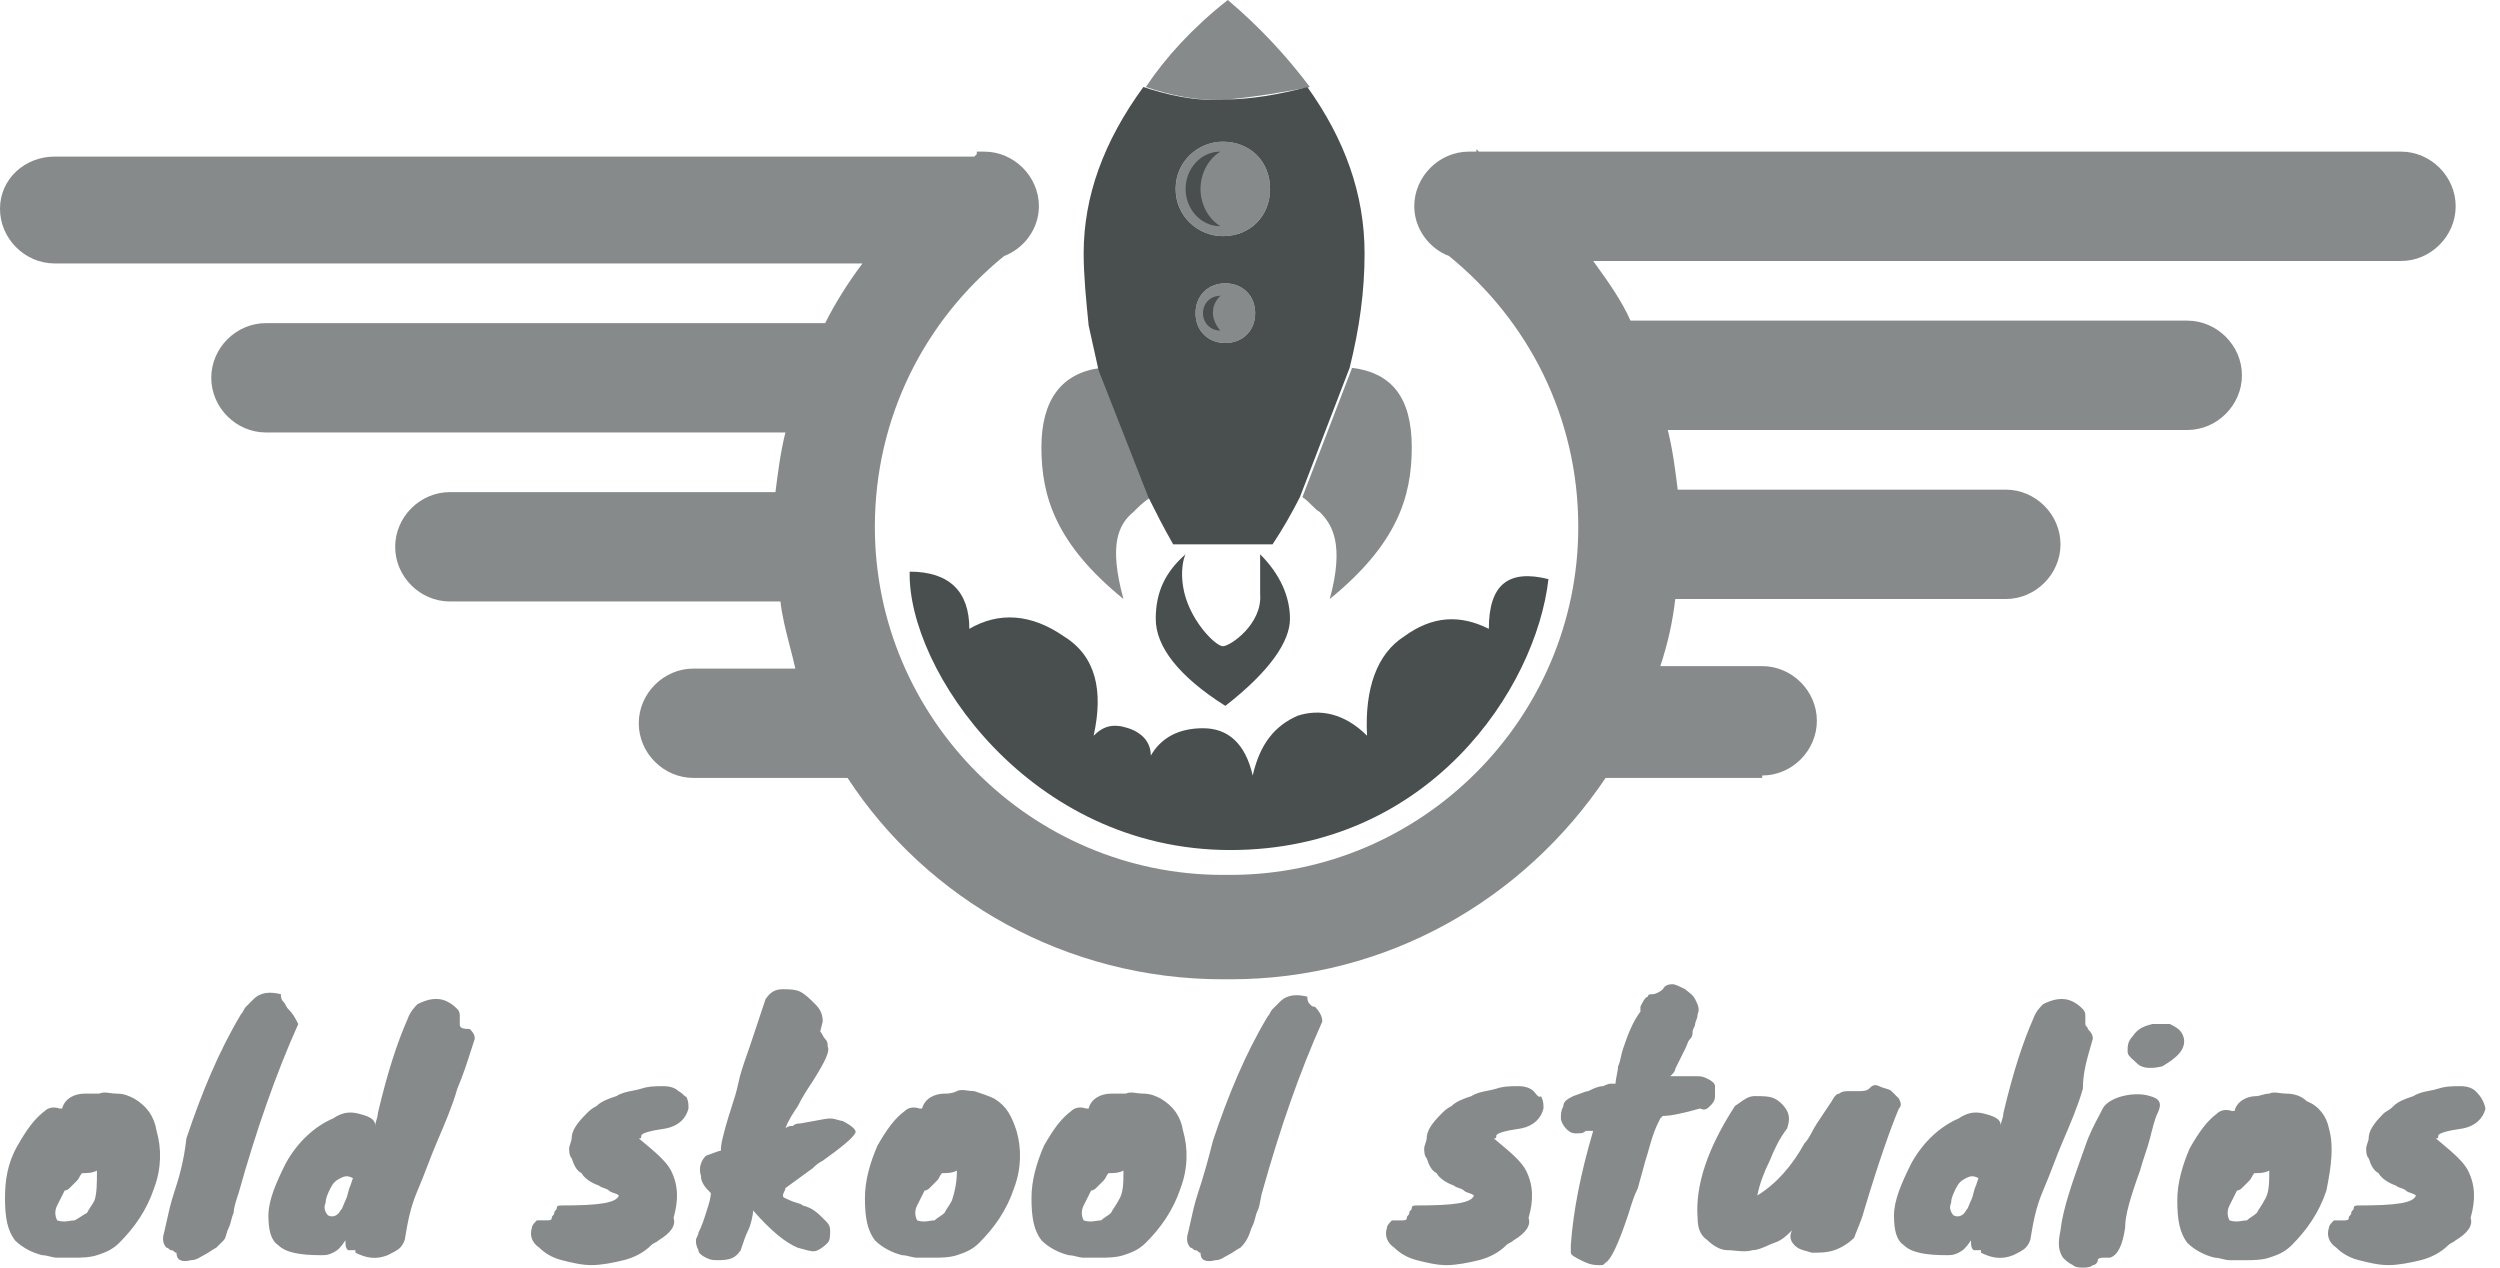 <svg width="71" height="36" viewBox="0 0 71 36" fill="none" xmlns="http://www.w3.org/2000/svg">
<g clip-path="url(#clip0_481_12875)">
<path fill-rule="evenodd" clip-rule="evenodd" d="M37.2 2.471C36.494 2.612 35.647 2.753 34.87 2.824C34.023 2.894 33.176 2.682 32.541 2.471C33.106 1.624 33.882 0.776 34.87 0C35.788 0.776 36.565 1.624 37.2 2.471ZM37.765 17.012C38.188 15.459 37.835 14.894 37.482 14.541C37.412 14.506 37.341 14.435 37.262 14.356C37.182 14.276 37.094 14.188 36.988 14.118L38.4 10.447C39.529 10.588 40.094 11.294 40.094 12.706C40.094 14.118 39.671 15.459 37.765 17.012ZM8.118 28.553C8.136 28.588 8.153 28.623 8.189 28.659C8.33 28.8 8.4 28.941 8.471 29.082C7.836 30.494 7.271 32.118 6.777 33.882C6.706 34.094 6.636 34.306 6.636 34.447C6.6 34.518 6.583 34.588 6.565 34.659C6.547 34.73 6.53 34.8 6.494 34.871C6.463 34.932 6.446 34.994 6.43 35.05C6.41 35.122 6.393 35.184 6.353 35.224L6.141 35.435C6.071 35.471 6.018 35.506 5.965 35.541L5.965 35.541C5.912 35.577 5.859 35.612 5.789 35.647C5.75 35.666 5.717 35.685 5.686 35.703C5.604 35.751 5.538 35.788 5.436 35.788C5.153 35.858 5.012 35.788 5.012 35.577C4.977 35.577 4.959 35.559 4.941 35.542C4.924 35.524 4.906 35.507 4.871 35.507C4.836 35.507 4.818 35.489 4.8 35.471C4.783 35.454 4.765 35.436 4.73 35.436C4.659 35.365 4.589 35.224 4.659 35.012C4.68 34.926 4.702 34.828 4.725 34.72C4.779 34.473 4.843 34.178 4.941 33.882C5.083 33.459 5.224 32.965 5.294 32.33C5.718 31.059 6.212 29.859 6.847 28.8C6.883 28.765 6.9 28.73 6.918 28.694C6.936 28.659 6.953 28.624 6.989 28.588L7.2 28.377C7.412 28.165 7.694 28.165 7.977 28.235C7.977 28.306 7.977 28.377 8.047 28.447C8.083 28.483 8.1 28.518 8.118 28.553ZM19.27 30.988C19.2 30.917 19.058 30.847 18.847 30.847H18.847C18.635 30.847 18.423 30.847 18.212 30.918C18.136 30.943 18.052 30.959 17.965 30.976C17.808 31.007 17.642 31.039 17.506 31.13L17.496 31.133C17.288 31.203 17.08 31.273 16.941 31.412C16.8 31.483 16.729 31.553 16.659 31.624C16.376 31.906 16.235 32.118 16.235 32.33C16.235 32.365 16.217 32.418 16.2 32.471C16.182 32.524 16.164 32.577 16.164 32.612C16.164 32.682 16.164 32.824 16.235 32.894C16.306 33.106 16.376 33.246 16.517 33.318C16.588 33.459 16.8 33.599 17.012 33.671C17.047 33.706 17.1 33.724 17.153 33.741C17.206 33.759 17.259 33.777 17.294 33.812C17.329 33.847 17.382 33.865 17.436 33.883C17.488 33.9 17.541 33.917 17.576 33.952C17.506 34.165 17.012 34.235 15.953 34.235C15.882 34.235 15.812 34.235 15.812 34.305C15.812 34.341 15.794 34.359 15.776 34.377C15.758 34.394 15.741 34.412 15.741 34.447C15.741 34.482 15.723 34.5 15.705 34.518C15.688 34.535 15.67 34.553 15.67 34.588C15.67 34.657 15.6 34.658 15.529 34.658H15.247L15.243 34.662C15.174 34.732 15.106 34.801 15.106 34.871C15.035 35.083 15.106 35.294 15.317 35.435C15.459 35.577 15.67 35.717 15.953 35.788L15.953 35.788C16.235 35.859 16.517 35.929 16.8 35.929C17.082 35.929 17.435 35.858 17.717 35.788C18 35.717 18.282 35.577 18.494 35.364C18.529 35.329 18.565 35.311 18.6 35.293C18.635 35.276 18.671 35.258 18.706 35.224C19.058 35.012 19.2 34.8 19.129 34.588C19.27 34.094 19.27 33.671 19.058 33.247C18.926 32.983 18.606 32.717 18.216 32.392L18.216 32.392L18.216 32.392L18.141 32.33C18.176 32.33 18.194 32.33 18.203 32.321C18.212 32.312 18.212 32.294 18.212 32.259C18.212 32.188 18.423 32.118 18.917 32.047C19.27 31.976 19.482 31.765 19.553 31.482C19.553 31.341 19.553 31.27 19.482 31.129C19.482 31.165 19.464 31.147 19.429 31.111C19.393 31.076 19.341 31.023 19.27 30.988ZM3.812 31.2C3.671 31.129 3.53 31.059 3.318 31.059C3.241 31.059 3.174 31.049 3.112 31.041C3.004 31.026 2.914 31.014 2.824 31.059H2.4C2.118 31.059 1.836 31.2 1.765 31.482H1.695C1.483 31.412 1.342 31.482 1.271 31.553C0.989 31.765 0.777 32.047 0.495 32.541C0.212 33.035 0.142 33.529 0.142 34.024C0.142 34.589 0.212 34.942 0.424 35.224C0.636 35.436 0.918 35.577 1.2 35.648C1.271 35.648 1.342 35.665 1.412 35.683L1.412 35.683C1.483 35.701 1.553 35.718 1.624 35.718H2.118C2.259 35.718 2.542 35.718 2.753 35.648C2.965 35.577 3.177 35.507 3.389 35.295C3.812 34.871 4.165 34.377 4.377 33.742C4.589 33.177 4.589 32.612 4.447 32.118C4.377 31.694 4.165 31.412 3.812 31.2ZM2.683 34.094C2.647 34.165 2.612 34.218 2.577 34.27L2.577 34.27C2.542 34.323 2.506 34.376 2.471 34.447C2.4 34.482 2.347 34.517 2.295 34.553C2.242 34.588 2.189 34.623 2.118 34.659C2.073 34.659 2.029 34.666 1.982 34.673C1.88 34.69 1.769 34.707 1.624 34.659C1.553 34.518 1.553 34.377 1.624 34.235L1.836 33.812C1.836 33.812 1.906 33.812 1.977 33.74L2.189 33.529C2.224 33.493 2.242 33.458 2.259 33.423C2.277 33.387 2.295 33.352 2.33 33.317C2.471 33.317 2.612 33.317 2.753 33.245C2.753 33.6 2.753 33.882 2.683 34.094ZM13.058 29.082V28.87C13.058 28.799 13.058 28.729 12.988 28.658C12.917 28.587 12.847 28.518 12.705 28.446C12.423 28.305 12.141 28.376 11.858 28.518C11.788 28.588 11.647 28.729 11.576 28.941C11.294 29.576 11.011 30.424 10.729 31.623C10.729 31.694 10.711 31.747 10.694 31.8C10.676 31.853 10.658 31.906 10.658 31.976C10.658 31.765 10.447 31.695 10.164 31.623C9.882 31.553 9.67 31.623 9.458 31.765C8.964 31.976 8.47 32.4 8.117 33.035C7.835 33.6 7.623 34.094 7.623 34.518C7.623 34.942 7.694 35.224 7.905 35.365C8.117 35.577 8.541 35.647 9.105 35.647C9.247 35.647 9.317 35.647 9.458 35.576C9.6 35.505 9.67 35.435 9.811 35.224C9.811 35.364 9.811 35.435 9.882 35.505H9.952H10.094V35.576C10.376 35.717 10.658 35.788 11.011 35.647L11.011 35.647C11.152 35.576 11.294 35.506 11.364 35.435C11.435 35.364 11.505 35.224 11.505 35.153C11.576 34.729 11.647 34.306 11.858 33.812C11.964 33.566 12.052 33.337 12.14 33.108C12.228 32.878 12.317 32.648 12.423 32.401C12.635 31.907 12.847 31.412 12.988 30.918C13.149 30.542 13.269 30.166 13.38 29.822L13.38 29.822L13.38 29.821L13.38 29.821C13.414 29.713 13.448 29.607 13.482 29.506C13.482 29.435 13.482 29.365 13.341 29.224C13.058 29.224 13.058 29.153 13.058 29.082ZM9.952 33.67C9.917 33.741 9.9 33.812 9.882 33.882C9.864 33.953 9.847 34.023 9.811 34.094C9.784 34.148 9.768 34.192 9.753 34.229C9.73 34.289 9.714 34.333 9.67 34.376C9.6 34.518 9.458 34.588 9.317 34.518C9.247 34.447 9.176 34.306 9.247 34.165C9.247 34.024 9.316 33.884 9.387 33.742L9.388 33.74C9.458 33.599 9.529 33.529 9.67 33.459C9.811 33.388 9.882 33.388 10.023 33.459L9.952 33.67ZM29.576 12.706C29.576 14.118 30 15.459 31.906 17.012C31.482 15.459 31.764 14.894 32.188 14.541C32.329 14.4 32.47 14.259 32.682 14.118L31.27 10.447L31.255 10.449L30.988 9.247C31.055 9.648 31.122 10.049 31.249 10.45C30.134 10.598 29.576 11.373 29.576 12.706ZM53.718 30.988L53.93 31.2C54 31.341 54 31.412 53.929 31.482C53.717 31.976 53.364 32.965 52.941 34.376C52.896 34.555 52.823 34.734 52.758 34.896C52.72 34.989 52.684 35.075 52.658 35.153C52.518 35.294 52.305 35.435 52.094 35.506C51.883 35.577 51.671 35.577 51.459 35.577C51.402 35.558 51.35 35.544 51.302 35.531L51.302 35.531L51.302 35.531C51.171 35.496 51.068 35.468 50.965 35.365C50.824 35.223 50.824 35.082 50.894 34.94C50.753 35.081 50.612 35.223 50.4 35.293C50.33 35.317 50.259 35.348 50.188 35.38C50.047 35.442 49.906 35.505 49.765 35.505C49.621 35.553 49.445 35.536 49.281 35.52L49.281 35.52C49.203 35.512 49.127 35.505 49.059 35.505C48.847 35.505 48.636 35.364 48.494 35.223C48.283 35.082 48.212 34.87 48.212 34.588C48.141 33.67 48.494 32.612 49.271 31.412C49.315 31.382 49.356 31.353 49.395 31.325C49.544 31.218 49.668 31.129 49.836 31.129C50.047 31.129 50.259 31.129 50.401 31.201C50.541 31.271 50.682 31.412 50.754 31.553C50.824 31.695 50.824 31.835 50.754 32.048C50.541 32.33 50.401 32.612 50.26 32.965C50.118 33.247 49.977 33.6 49.907 33.953C50.471 33.6 50.894 33.106 51.247 32.471C51.333 32.385 51.393 32.272 51.459 32.15C51.501 32.071 51.545 31.989 51.6 31.906L51.741 31.694L52.024 31.27C52.095 31.129 52.166 31.059 52.236 31.059C52.306 30.988 52.447 30.988 52.519 30.988H52.8C52.871 30.988 53.012 30.988 53.083 30.918C53.153 30.847 53.224 30.776 53.365 30.847C53.427 30.878 53.489 30.895 53.545 30.911C53.616 30.931 53.678 30.948 53.718 30.988ZM23.81 31.809L23.81 31.809C23.742 31.789 23.659 31.765 23.576 31.765C23.489 31.765 23.348 31.792 23.153 31.829C23.032 31.852 22.891 31.879 22.729 31.906C22.659 31.906 22.588 31.906 22.518 31.977C22.447 31.977 22.376 31.977 22.306 32.048C22.376 31.835 22.518 31.624 22.659 31.413C22.8 31.13 22.941 30.919 23.082 30.707C23.435 30.142 23.576 29.86 23.506 29.718C23.506 29.648 23.506 29.578 23.435 29.507C23.4 29.471 23.382 29.436 23.365 29.401C23.347 29.366 23.329 29.33 23.294 29.295L23.365 29.013C23.365 28.801 23.294 28.66 23.153 28.519C23.012 28.378 22.87 28.237 22.729 28.166C22.588 28.094 22.376 28.094 22.235 28.094C22.023 28.094 21.882 28.166 21.741 28.377L21.318 29.647C21.281 29.757 21.245 29.861 21.209 29.962C21.108 30.253 21.017 30.515 20.965 30.777C20.922 30.991 20.853 31.206 20.773 31.453C20.722 31.611 20.667 31.783 20.612 31.977C20.597 32.035 20.582 32.091 20.568 32.145C20.515 32.347 20.471 32.515 20.471 32.682C20.427 32.682 20.358 32.709 20.263 32.745L20.263 32.745C20.202 32.769 20.13 32.796 20.047 32.824C19.906 32.965 19.835 33.177 19.906 33.388C19.906 33.6 20.047 33.741 20.188 33.883C20.188 33.883 20.188 34.024 20.118 34.235C20.101 34.285 20.084 34.339 20.067 34.396C20.01 34.581 19.943 34.796 19.835 35.012C19.835 35.047 19.818 35.083 19.8 35.118C19.782 35.153 19.765 35.189 19.765 35.224C19.765 35.295 19.765 35.365 19.835 35.506C19.835 35.577 19.906 35.647 20.047 35.718C20.188 35.789 20.259 35.789 20.4 35.789C20.753 35.789 20.894 35.718 21.035 35.507C21.106 35.295 21.176 35.083 21.247 34.942C21.318 34.801 21.388 34.519 21.388 34.377C21.882 34.942 22.306 35.295 22.659 35.436C22.721 35.452 22.776 35.467 22.826 35.481C23.003 35.531 23.113 35.562 23.224 35.507C23.365 35.436 23.435 35.365 23.506 35.295C23.576 35.224 23.576 35.083 23.576 34.942C23.576 34.801 23.506 34.73 23.435 34.66C23.224 34.448 23.082 34.307 22.8 34.236C22.76 34.197 22.698 34.179 22.627 34.159C22.571 34.143 22.509 34.126 22.447 34.095C22.406 34.074 22.37 34.06 22.341 34.047C22.27 34.018 22.235 34.004 22.235 33.954C22.235 33.919 22.253 33.883 22.27 33.848C22.288 33.813 22.306 33.778 22.306 33.742L23.082 33.177C23.153 33.107 23.224 33.036 23.365 32.965C23.859 32.613 24.212 32.33 24.282 32.188C24.353 32.118 24.212 31.977 23.929 31.835C23.9 31.835 23.859 31.823 23.81 31.809ZM70.306 30.988C70.376 31.059 70.447 31.13 70.517 31.271C70.565 31.366 70.581 31.462 70.586 31.492C70.513 31.769 70.302 31.977 69.952 32.047C69.459 32.118 69.246 32.188 69.246 32.259C69.246 32.294 69.246 32.312 69.237 32.321C69.229 32.33 69.211 32.33 69.176 32.33L69.251 32.392L69.251 32.392L69.251 32.392C69.641 32.717 69.961 32.983 70.093 33.247C70.305 33.671 70.305 34.094 70.165 34.588C70.235 34.8 70.094 35.012 69.741 35.224C69.706 35.258 69.671 35.276 69.636 35.293C69.6 35.311 69.565 35.329 69.529 35.364C69.317 35.577 69.034 35.717 68.753 35.788C68.47 35.858 68.117 35.929 67.834 35.929C67.553 35.929 67.27 35.859 66.988 35.788C66.706 35.717 66.494 35.577 66.353 35.435C66.141 35.294 66.07 35.083 66.141 34.871C66.141 34.8 66.212 34.73 66.282 34.659H66.564C66.634 34.659 66.705 34.658 66.705 34.588C66.705 34.554 66.722 34.536 66.74 34.519C66.758 34.501 66.776 34.483 66.776 34.447C66.776 34.412 66.793 34.395 66.811 34.377C66.829 34.36 66.847 34.342 66.847 34.306C66.847 34.235 66.917 34.235 66.988 34.235C68.047 34.235 68.54 34.166 68.612 33.953C68.576 33.918 68.523 33.9 68.47 33.882C68.417 33.865 68.364 33.847 68.328 33.812C68.293 33.776 68.24 33.759 68.187 33.741C68.134 33.724 68.082 33.706 68.046 33.671C67.834 33.599 67.623 33.459 67.552 33.318C67.411 33.246 67.341 33.106 67.27 32.894C67.199 32.824 67.199 32.682 67.199 32.612C67.199 32.577 67.217 32.524 67.234 32.471L67.234 32.471C67.252 32.418 67.27 32.365 67.27 32.33C67.27 32.118 67.412 31.906 67.694 31.624C67.723 31.594 67.752 31.577 67.787 31.557C67.835 31.529 67.894 31.495 67.976 31.412C68.115 31.273 68.323 31.203 68.532 31.133L68.541 31.13C68.678 31.039 68.844 31.007 69.001 30.976L69.001 30.976C69.088 30.959 69.172 30.943 69.247 30.918C69.459 30.847 69.67 30.847 69.882 30.847C70.094 30.847 70.235 30.917 70.306 30.988ZM70.586 31.492L70.588 31.483C70.588 31.495 70.588 31.501 70.588 31.501L70.587 31.501L70.587 31.5L70.586 31.492ZM66.142 32.047C66.07 31.694 65.859 31.412 65.506 31.27C65.365 31.129 65.153 31.059 64.942 31.059C64.865 31.059 64.797 31.049 64.736 31.041C64.627 31.026 64.537 31.014 64.447 31.059C64.365 31.059 64.283 31.083 64.214 31.103C64.166 31.117 64.124 31.129 64.094 31.129C63.812 31.129 63.53 31.27 63.459 31.553H63.389C63.177 31.482 63.036 31.553 62.965 31.623C62.683 31.835 62.471 32.117 62.188 32.612C61.976 33.106 61.835 33.599 61.835 34.094C61.835 34.659 61.906 35.012 62.117 35.294C62.329 35.506 62.611 35.647 62.894 35.718C62.964 35.718 63.035 35.735 63.105 35.753C63.176 35.771 63.247 35.789 63.318 35.789H63.812C63.953 35.789 64.236 35.789 64.447 35.718L64.451 35.716C64.661 35.646 64.872 35.576 65.082 35.365C65.506 34.941 65.859 34.447 66.07 33.812C66.212 33.106 66.283 32.541 66.142 32.047ZM64.306 34.094C64.271 34.165 64.235 34.218 64.2 34.272C64.165 34.324 64.13 34.377 64.094 34.447C64.059 34.482 64.006 34.517 63.953 34.553L63.953 34.553C63.9 34.588 63.847 34.623 63.812 34.659C63.767 34.659 63.723 34.666 63.676 34.673C63.575 34.69 63.463 34.707 63.318 34.659C63.247 34.517 63.247 34.376 63.318 34.235L63.53 33.812C63.53 33.812 63.6 33.812 63.671 33.74L63.883 33.529C63.918 33.493 63.936 33.458 63.953 33.423C63.971 33.387 63.989 33.352 64.024 33.317C64.165 33.317 64.306 33.317 64.447 33.245C64.447 33.6 64.447 33.882 64.306 34.094ZM61.977 29.364C62.048 29.506 62.048 29.647 61.977 29.788C61.906 29.929 61.765 30.07 61.412 30.283C61.13 30.353 60.847 30.353 60.706 30.212C60.668 30.174 60.63 30.141 60.595 30.11C60.499 30.028 60.424 29.962 60.424 29.859C60.424 29.717 60.424 29.576 60.565 29.435C60.706 29.224 60.848 29.153 61.13 29.082H61.412H61.624C61.765 29.152 61.906 29.224 61.977 29.364ZM61.059 31.129C60.847 31.059 60.565 31.059 60.283 31.129C60 31.2 59.789 31.341 59.718 31.482C59.685 31.549 59.648 31.619 59.608 31.694L59.608 31.694C59.481 31.935 59.332 32.218 59.224 32.541L59.192 32.631C58.854 33.577 58.587 34.325 58.518 34.941C58.447 35.294 58.447 35.506 58.589 35.718C58.659 35.789 58.73 35.859 58.871 35.93C58.942 36 59.083 36 59.153 36C59.225 36 59.365 36 59.436 35.929C59.506 35.929 59.577 35.858 59.577 35.788C59.577 35.717 59.717 35.717 59.789 35.717H59.93C60.142 35.646 60.283 35.364 60.353 34.87C60.353 34.518 60.495 34.023 60.777 33.246C60.812 33.106 60.865 32.948 60.918 32.789L60.918 32.789C60.971 32.63 61.024 32.471 61.059 32.329L61.061 32.321C61.131 32.042 61.201 31.763 61.271 31.623C61.412 31.341 61.342 31.2 61.059 31.129ZM59.294 29.224C59.435 29.365 59.435 29.435 59.435 29.506C59.42 29.561 59.404 29.616 59.388 29.67C59.264 30.096 59.153 30.479 59.154 30.918C59.013 31.413 58.801 31.907 58.589 32.401C58.483 32.648 58.394 32.878 58.306 33.108L58.306 33.108L58.306 33.109L58.306 33.109L58.306 33.109L58.306 33.109L58.306 33.109L58.306 33.109L58.306 33.109C58.218 33.338 58.13 33.566 58.024 33.812C57.813 34.306 57.742 34.729 57.671 35.153L57.671 35.153C57.671 35.224 57.601 35.364 57.53 35.435C57.46 35.506 57.319 35.577 57.177 35.647C56.824 35.788 56.541 35.717 56.26 35.577V35.505H56.118H56.048C55.977 35.435 55.977 35.364 55.977 35.224C55.835 35.435 55.765 35.505 55.624 35.577C55.483 35.647 55.412 35.647 55.271 35.647C54.706 35.647 54.283 35.577 54.071 35.365C53.86 35.224 53.789 34.942 53.789 34.518C53.789 34.094 54.001 33.6 54.283 33.035C54.636 32.4 55.13 31.977 55.624 31.765C55.835 31.623 56.048 31.553 56.33 31.623C56.612 31.695 56.824 31.765 56.824 31.977C56.824 31.906 56.841 31.853 56.859 31.8C56.877 31.747 56.894 31.694 56.894 31.623C57.177 30.424 57.46 29.576 57.741 28.941C57.812 28.729 57.952 28.588 58.024 28.518C58.306 28.377 58.588 28.306 58.871 28.447C59.011 28.518 59.082 28.588 59.152 28.659C59.224 28.73 59.224 28.8 59.224 28.871V29.083C59.224 29.118 59.241 29.135 59.259 29.153C59.276 29.171 59.294 29.188 59.294 29.224ZM56.047 33.882C56.065 33.812 56.082 33.741 56.118 33.671L56.188 33.459C56.047 33.388 55.976 33.388 55.835 33.459C55.694 33.529 55.624 33.599 55.553 33.74L55.552 33.742C55.482 33.884 55.412 34.024 55.412 34.165C55.341 34.306 55.412 34.447 55.483 34.518C55.624 34.588 55.765 34.518 55.835 34.377C55.879 34.333 55.896 34.289 55.919 34.229C55.933 34.192 55.95 34.148 55.977 34.094C56.012 34.023 56.029 33.953 56.047 33.882ZM32.965 31.2C32.823 31.129 32.682 31.059 32.47 31.059C32.394 31.059 32.326 31.049 32.265 31.041C32.156 31.026 32.066 31.014 31.976 31.059H31.553C31.27 31.059 30.988 31.2 30.918 31.482H30.847C30.635 31.412 30.494 31.482 30.423 31.553C30.141 31.765 29.929 32.047 29.647 32.541C29.435 33.035 29.294 33.529 29.294 34.024C29.294 34.589 29.364 34.942 29.576 35.224C29.788 35.436 30.07 35.577 30.353 35.648C30.423 35.648 30.494 35.665 30.564 35.683L30.565 35.683C30.635 35.701 30.706 35.718 30.776 35.718H31.27C31.412 35.718 31.694 35.718 31.906 35.648C32.117 35.577 32.329 35.507 32.541 35.295C32.965 34.871 33.318 34.377 33.529 33.742C33.741 33.177 33.741 32.612 33.6 32.118C33.529 31.694 33.318 31.412 32.965 31.2ZM31.765 34.094C31.729 34.165 31.694 34.218 31.659 34.27C31.623 34.323 31.588 34.376 31.553 34.447C31.517 34.483 31.464 34.518 31.41 34.554L31.41 34.554C31.358 34.589 31.305 34.624 31.27 34.659C31.226 34.659 31.181 34.666 31.134 34.673C31.033 34.69 30.921 34.707 30.776 34.659C30.706 34.518 30.706 34.377 30.776 34.235C30.823 34.141 30.87 34.047 30.918 33.952L30.988 33.812C30.988 33.812 31.059 33.812 31.129 33.74L31.341 33.529C31.376 33.493 31.394 33.458 31.412 33.423C31.429 33.387 31.447 33.352 31.482 33.317C31.623 33.317 31.765 33.317 31.906 33.245C31.906 33.6 31.906 33.882 31.765 34.094ZM27.688 30.994C27.894 31.063 28.098 31.131 28.235 31.2C28.588 31.412 28.729 31.694 28.87 32.118C29.012 32.612 29.012 33.177 28.8 33.742C28.588 34.377 28.235 34.871 27.811 35.295C27.6 35.507 27.388 35.577 27.176 35.648C26.965 35.718 26.682 35.718 26.541 35.718H26.047C25.976 35.718 25.906 35.701 25.835 35.683C25.765 35.665 25.694 35.648 25.623 35.648C25.341 35.577 25.059 35.436 24.847 35.224C24.635 34.942 24.564 34.589 24.564 34.024C24.564 33.529 24.706 33.035 24.917 32.541C25.2 32.047 25.412 31.765 25.694 31.554C25.765 31.482 25.906 31.412 26.117 31.482H26.188C26.259 31.2 26.541 31.059 26.823 31.059C26.894 31.059 27.035 31.059 27.176 30.988C27.266 30.943 27.356 30.955 27.465 30.97H27.465C27.526 30.979 27.594 30.988 27.67 30.988L27.688 30.994ZM26.929 34.271C26.965 34.218 27 34.165 27.035 34.094C27.106 33.882 27.176 33.6 27.176 33.246C27.035 33.317 26.894 33.317 26.753 33.317C26.717 33.352 26.7 33.388 26.682 33.423C26.665 33.458 26.647 33.493 26.611 33.529L26.4 33.74C26.329 33.812 26.259 33.812 26.259 33.812L26.188 33.953L26.187 33.955C26.14 34.048 26.093 34.141 26.047 34.235C25.976 34.377 25.976 34.518 26.047 34.659C26.192 34.708 26.303 34.69 26.405 34.673C26.451 34.666 26.496 34.659 26.541 34.659C26.576 34.624 26.628 34.589 26.681 34.554C26.734 34.519 26.788 34.483 26.823 34.447C26.859 34.377 26.894 34.324 26.929 34.271ZM37.2 28.518C37.129 28.447 37.129 28.377 37.129 28.306C36.847 28.235 36.565 28.235 36.353 28.447C36.306 28.494 36.259 28.541 36.212 28.588L36.141 28.659C36.106 28.694 36.088 28.729 36.071 28.765C36.053 28.8 36.035 28.835 36 28.871C35.365 29.929 34.871 31.129 34.447 32.4C34.306 32.965 34.165 33.459 34.023 33.882C33.925 34.178 33.861 34.473 33.807 34.72L33.807 34.72C33.784 34.828 33.763 34.926 33.741 35.012C33.671 35.224 33.741 35.365 33.812 35.436C33.847 35.436 33.865 35.454 33.882 35.471C33.9 35.489 33.918 35.507 33.953 35.507C33.988 35.507 34.006 35.524 34.023 35.542C34.041 35.56 34.059 35.578 34.094 35.578C34.094 35.79 34.235 35.859 34.518 35.79C34.62 35.79 34.685 35.752 34.768 35.705L34.768 35.705L34.768 35.704C34.799 35.687 34.832 35.667 34.871 35.648C34.941 35.613 34.994 35.578 35.047 35.543C35.1 35.507 35.153 35.472 35.224 35.437L35.228 35.433C35.297 35.363 35.366 35.293 35.435 35.154C35.471 35.084 35.488 35.031 35.506 34.978C35.523 34.925 35.541 34.872 35.577 34.801C35.612 34.731 35.629 34.66 35.647 34.59C35.665 34.519 35.682 34.449 35.718 34.378C35.757 34.301 35.774 34.203 35.794 34.095C35.81 34.005 35.827 33.909 35.859 33.813C36.353 32.048 36.918 30.424 37.553 29.012C37.553 28.872 37.482 28.731 37.341 28.589C37.271 28.588 37.271 28.588 37.2 28.518ZM51.599 20.471C51.599 21.318 50.893 22.024 50.047 22.024V22.093H45.6C43.271 25.553 39.388 27.812 34.941 27.812H34.729C30.282 27.812 26.329 25.552 24.071 22.093H19.694C18.847 22.093 18.141 21.388 18.141 20.541C18.141 19.694 18.847 18.988 19.694 18.988H22.588C22.541 18.776 22.486 18.565 22.431 18.353C22.322 17.93 22.212 17.506 22.165 17.082H12.777C11.929 17.082 11.223 16.377 11.223 15.53C11.223 14.682 11.929 13.976 12.777 13.976H22.023C22.094 13.412 22.165 12.847 22.306 12.282H7.553C6.706 12.282 6 11.576 6 10.729C6 9.882 6.706 9.177 7.553 9.177H23.435C23.718 8.612 24.071 8.047 24.494 7.482H1.553C0.706 7.482 0 6.777 0 5.929C0 5.082 0.706 4.447 1.552 4.447H27.67L27.741 4.377V4.306H27.952C28.799 4.306 29.505 5.012 29.505 5.859C29.505 6.494 29.082 7.059 28.517 7.271C26.258 9.106 24.846 11.859 24.846 14.965C24.846 20.4 29.293 24.847 34.729 24.847H34.941C40.376 24.847 44.823 20.4 44.823 14.965C44.823 11.859 43.411 9.106 41.152 7.271C40.588 7.059 40.165 6.494 40.165 5.859C40.165 5.012 40.871 4.306 41.717 4.306H41.929V4.235L42 4.306H68.188C69.035 4.306 69.741 5.012 69.741 5.859C69.741 6.706 69.035 7.412 68.188 7.412H45.247L45.283 7.462L45.351 7.557L45.351 7.557C45.68 8.015 46.051 8.532 46.306 9.106H62.118C62.965 9.106 63.671 9.812 63.671 10.659C63.671 11.506 62.965 12.212 62.118 12.212H47.365C47.506 12.777 47.577 13.341 47.647 13.906L47.647 13.906H56.965C57.812 13.906 58.518 14.612 58.518 15.459C58.518 16.306 57.812 17.012 56.965 17.012H47.577C47.506 17.647 47.365 18.282 47.153 18.918H50.047C50.893 18.918 51.599 19.624 51.599 20.471ZM48.564 31.412C48.636 31.341 48.706 31.27 48.706 31.129V30.848C48.706 30.776 48.635 30.706 48.494 30.636C48.353 30.565 48.282 30.565 48.212 30.565H48.07H47.93H47.648H47.577H47.436L47.506 30.494C47.506 30.494 47.578 30.423 47.578 30.353L47.859 29.788C47.886 29.735 47.902 29.691 47.916 29.654L47.916 29.654C47.939 29.593 47.956 29.55 48 29.506C48.07 29.435 48.07 29.365 48.07 29.294C48.07 29.259 48.088 29.224 48.106 29.188L48.106 29.188C48.124 29.153 48.142 29.118 48.142 29.082C48.142 29.053 48.154 29.023 48.168 28.989C48.188 28.941 48.212 28.883 48.212 28.8C48.283 28.66 48.214 28.521 48.144 28.381L48.142 28.376C48.092 28.278 48.008 28.214 47.939 28.16L47.939 28.16L47.939 28.16C47.908 28.137 47.881 28.115 47.859 28.094L47.855 28.092C47.715 28.022 47.577 27.953 47.506 27.953C47.436 27.953 47.294 27.953 47.225 28.094C47.153 28.165 47.011 28.235 46.941 28.235C46.87 28.235 46.8 28.235 46.8 28.306C46.729 28.306 46.658 28.447 46.588 28.588L46.588 28.588V28.729C46.376 29.011 46.235 29.364 46.094 29.788C46.063 29.881 46.045 29.96 46.03 30.032C46.01 30.124 45.992 30.203 45.953 30.282C45.953 30.352 45.935 30.441 45.917 30.529C45.9 30.617 45.882 30.706 45.882 30.776H45.741C45.741 30.776 45.67 30.776 45.529 30.847C45.388 30.847 45.247 30.918 45.106 30.988C45.062 30.988 44.991 31.015 44.894 31.052C44.834 31.075 44.763 31.102 44.682 31.129C44.541 31.2 44.4 31.27 44.4 31.412C44.329 31.553 44.329 31.623 44.329 31.765C44.329 31.835 44.4 31.976 44.47 32.047C44.541 32.118 44.611 32.188 44.753 32.188C44.893 32.188 44.964 32.188 45.034 32.117H45.246C44.893 33.317 44.681 34.376 44.611 35.364V35.576C44.611 35.645 44.746 35.714 44.883 35.783L44.893 35.788C45.034 35.859 45.175 35.929 45.387 35.929H45.459C45.489 35.929 45.506 35.929 45.521 35.924C45.542 35.916 45.559 35.899 45.599 35.858C45.74 35.788 45.952 35.364 46.234 34.518C46.251 34.468 46.267 34.415 46.285 34.358C46.342 34.174 46.408 33.957 46.517 33.74C46.552 33.598 46.588 33.473 46.624 33.347C46.658 33.225 46.693 33.103 46.728 32.964C46.764 32.858 46.799 32.734 46.834 32.611C46.87 32.487 46.905 32.364 46.94 32.258C47.011 32.046 47.081 31.905 47.152 31.764L47.152 31.764L47.223 31.693C47.435 31.693 47.788 31.622 48.282 31.481C48.423 31.553 48.494 31.482 48.564 31.412ZM43.129 30.847C43.341 30.847 43.482 30.918 43.553 30.988C43.57 31.006 43.588 31.028 43.606 31.05C43.659 31.116 43.712 31.183 43.764 31.13C43.835 31.271 43.835 31.342 43.835 31.483C43.764 31.765 43.553 31.977 43.2 32.047C42.706 32.118 42.494 32.188 42.494 32.259C42.494 32.294 42.494 32.312 42.485 32.321C42.476 32.33 42.458 32.33 42.423 32.33L42.495 32.39C42.887 32.715 43.208 32.982 43.341 33.247C43.553 33.671 43.553 34.094 43.412 34.588C43.482 34.8 43.341 35.012 42.988 35.224C42.953 35.259 42.918 35.276 42.883 35.294C42.847 35.312 42.812 35.329 42.777 35.365C42.565 35.577 42.283 35.718 42.001 35.789C41.718 35.859 41.364 35.93 41.083 35.93C40.8 35.93 40.518 35.86 40.236 35.789C39.953 35.718 39.742 35.577 39.6 35.436C39.389 35.295 39.318 35.083 39.389 34.871C39.389 34.801 39.457 34.733 39.526 34.663L39.53 34.659H39.812C39.882 34.659 39.953 34.659 39.953 34.588C39.953 34.553 39.97 34.535 39.988 34.518C40.006 34.5 40.023 34.483 40.023 34.447C40.023 34.412 40.041 34.395 40.058 34.377C40.076 34.36 40.094 34.342 40.094 34.306C40.094 34.235 40.164 34.235 40.235 34.235C41.294 34.235 41.788 34.166 41.859 33.953C41.823 33.918 41.77 33.9 41.718 33.883C41.664 33.865 41.612 33.847 41.576 33.812C41.541 33.777 41.488 33.759 41.435 33.741C41.382 33.724 41.329 33.706 41.294 33.671C41.082 33.599 40.871 33.459 40.8 33.318C40.659 33.247 40.588 33.106 40.518 32.894C40.447 32.824 40.447 32.682 40.447 32.612C40.447 32.577 40.465 32.524 40.482 32.471C40.5 32.418 40.518 32.365 40.518 32.33C40.518 32.118 40.659 31.906 40.942 31.624C41.012 31.553 41.083 31.483 41.224 31.412C41.362 31.273 41.57 31.203 41.778 31.133L41.789 31.13C41.925 31.039 42.091 31.007 42.248 30.976C42.335 30.959 42.419 30.943 42.495 30.918C42.706 30.847 42.917 30.847 43.129 30.847ZM34.73 6.706C35.506 6.706 36.07 6.141 36.07 5.365C36.07 4.588 35.506 4.023 34.73 4.023C34.024 4.023 33.389 4.588 33.389 5.365C33.389 6.141 34.024 6.706 34.73 6.706ZM33.953 8.894C33.953 8.4 34.306 8.047 34.8 8.047C35.294 8.047 35.647 8.4 35.647 8.894C35.647 9.388 35.294 9.741 34.8 9.741C34.306 9.741 33.953 9.388 33.953 8.894Z" fill="#868A8A"/>
<path fill-rule="evenodd" clip-rule="evenodd" d="M33.318 15.459C33.035 14.965 32.823 14.541 32.612 14.118L31.2 10.518L30.918 9.247L30.918 9.247C30.847 8.541 30.776 7.835 30.776 7.2C30.776 5.577 31.341 4.024 32.471 2.471C33.106 2.682 33.953 2.894 34.8 2.824C35.506 2.824 36.353 2.682 37.129 2.471C38.188 3.953 38.754 5.506 38.754 7.2C38.754 8.259 38.612 9.318 38.329 10.447L36.917 14.118C36.706 14.541 36.423 15.035 36.141 15.459H33.318ZM33.953 8.894C33.953 9.388 34.306 9.741 34.8 9.741C35.294 9.741 35.647 9.388 35.647 8.894C35.647 8.4 35.294 8.047 34.8 8.047C34.306 8.047 33.953 8.4 33.953 8.894ZM36.07 5.365C36.07 4.588 35.506 4.024 34.729 4.024C34.023 4.024 33.388 4.588 33.388 5.365C33.388 6.141 34.023 6.706 34.729 6.706C35.506 6.706 36.07 6.141 36.07 5.365ZM34.729 18.353C34.517 18.353 33.741 17.576 33.6 16.659C33.529 16.235 33.6 15.882 33.67 15.741C33.106 16.235 32.823 16.8 32.823 17.576C32.823 18.353 33.459 19.2 34.8 20.047C36.07 19.059 36.635 18.212 36.635 17.576C36.635 16.941 36.353 16.306 35.788 15.741V16.871C35.858 17.718 34.941 18.353 34.729 18.353ZM30.212 18.071C29.294 17.435 28.376 17.365 27.529 17.859C27.529 16.8 26.965 16.235 25.835 16.235C25.765 18.988 29.223 24.141 34.941 24.141C40.588 24.141 43.623 19.553 43.976 16.447C42.847 16.165 42.283 16.588 42.283 17.859C41.436 17.435 40.659 17.506 39.883 18.071C39.106 18.565 38.753 19.553 38.824 20.894C38.189 20.26 37.483 20.118 36.847 20.329C36.212 20.612 35.789 21.107 35.577 22.024C35.365 21.106 34.871 20.682 34.165 20.682C33.459 20.682 32.965 20.965 32.683 21.46C32.683 21.107 32.471 20.824 32.047 20.682C31.624 20.541 31.342 20.612 31.059 20.894C31.341 19.624 31.129 18.635 30.212 18.071ZM34.094 5.365C34.094 4.941 34.306 4.518 34.659 4.306C34.094 4.306 33.671 4.8 33.671 5.365C33.671 5.929 34.094 6.424 34.659 6.424C34.306 6.212 34.094 5.788 34.094 5.365ZM34.659 8.4C34.518 8.541 34.447 8.682 34.447 8.894C34.447 9.106 34.589 9.318 34.659 9.388C34.377 9.388 34.165 9.176 34.165 8.894C34.165 8.612 34.377 8.4 34.659 8.4Z" fill="#494F4F"/>
</g>
<defs>
<clipPath id="clip0_481_12875">
<rect width="70.588" height="36" fill="white"/>
</clipPath>
</defs>
</svg>
